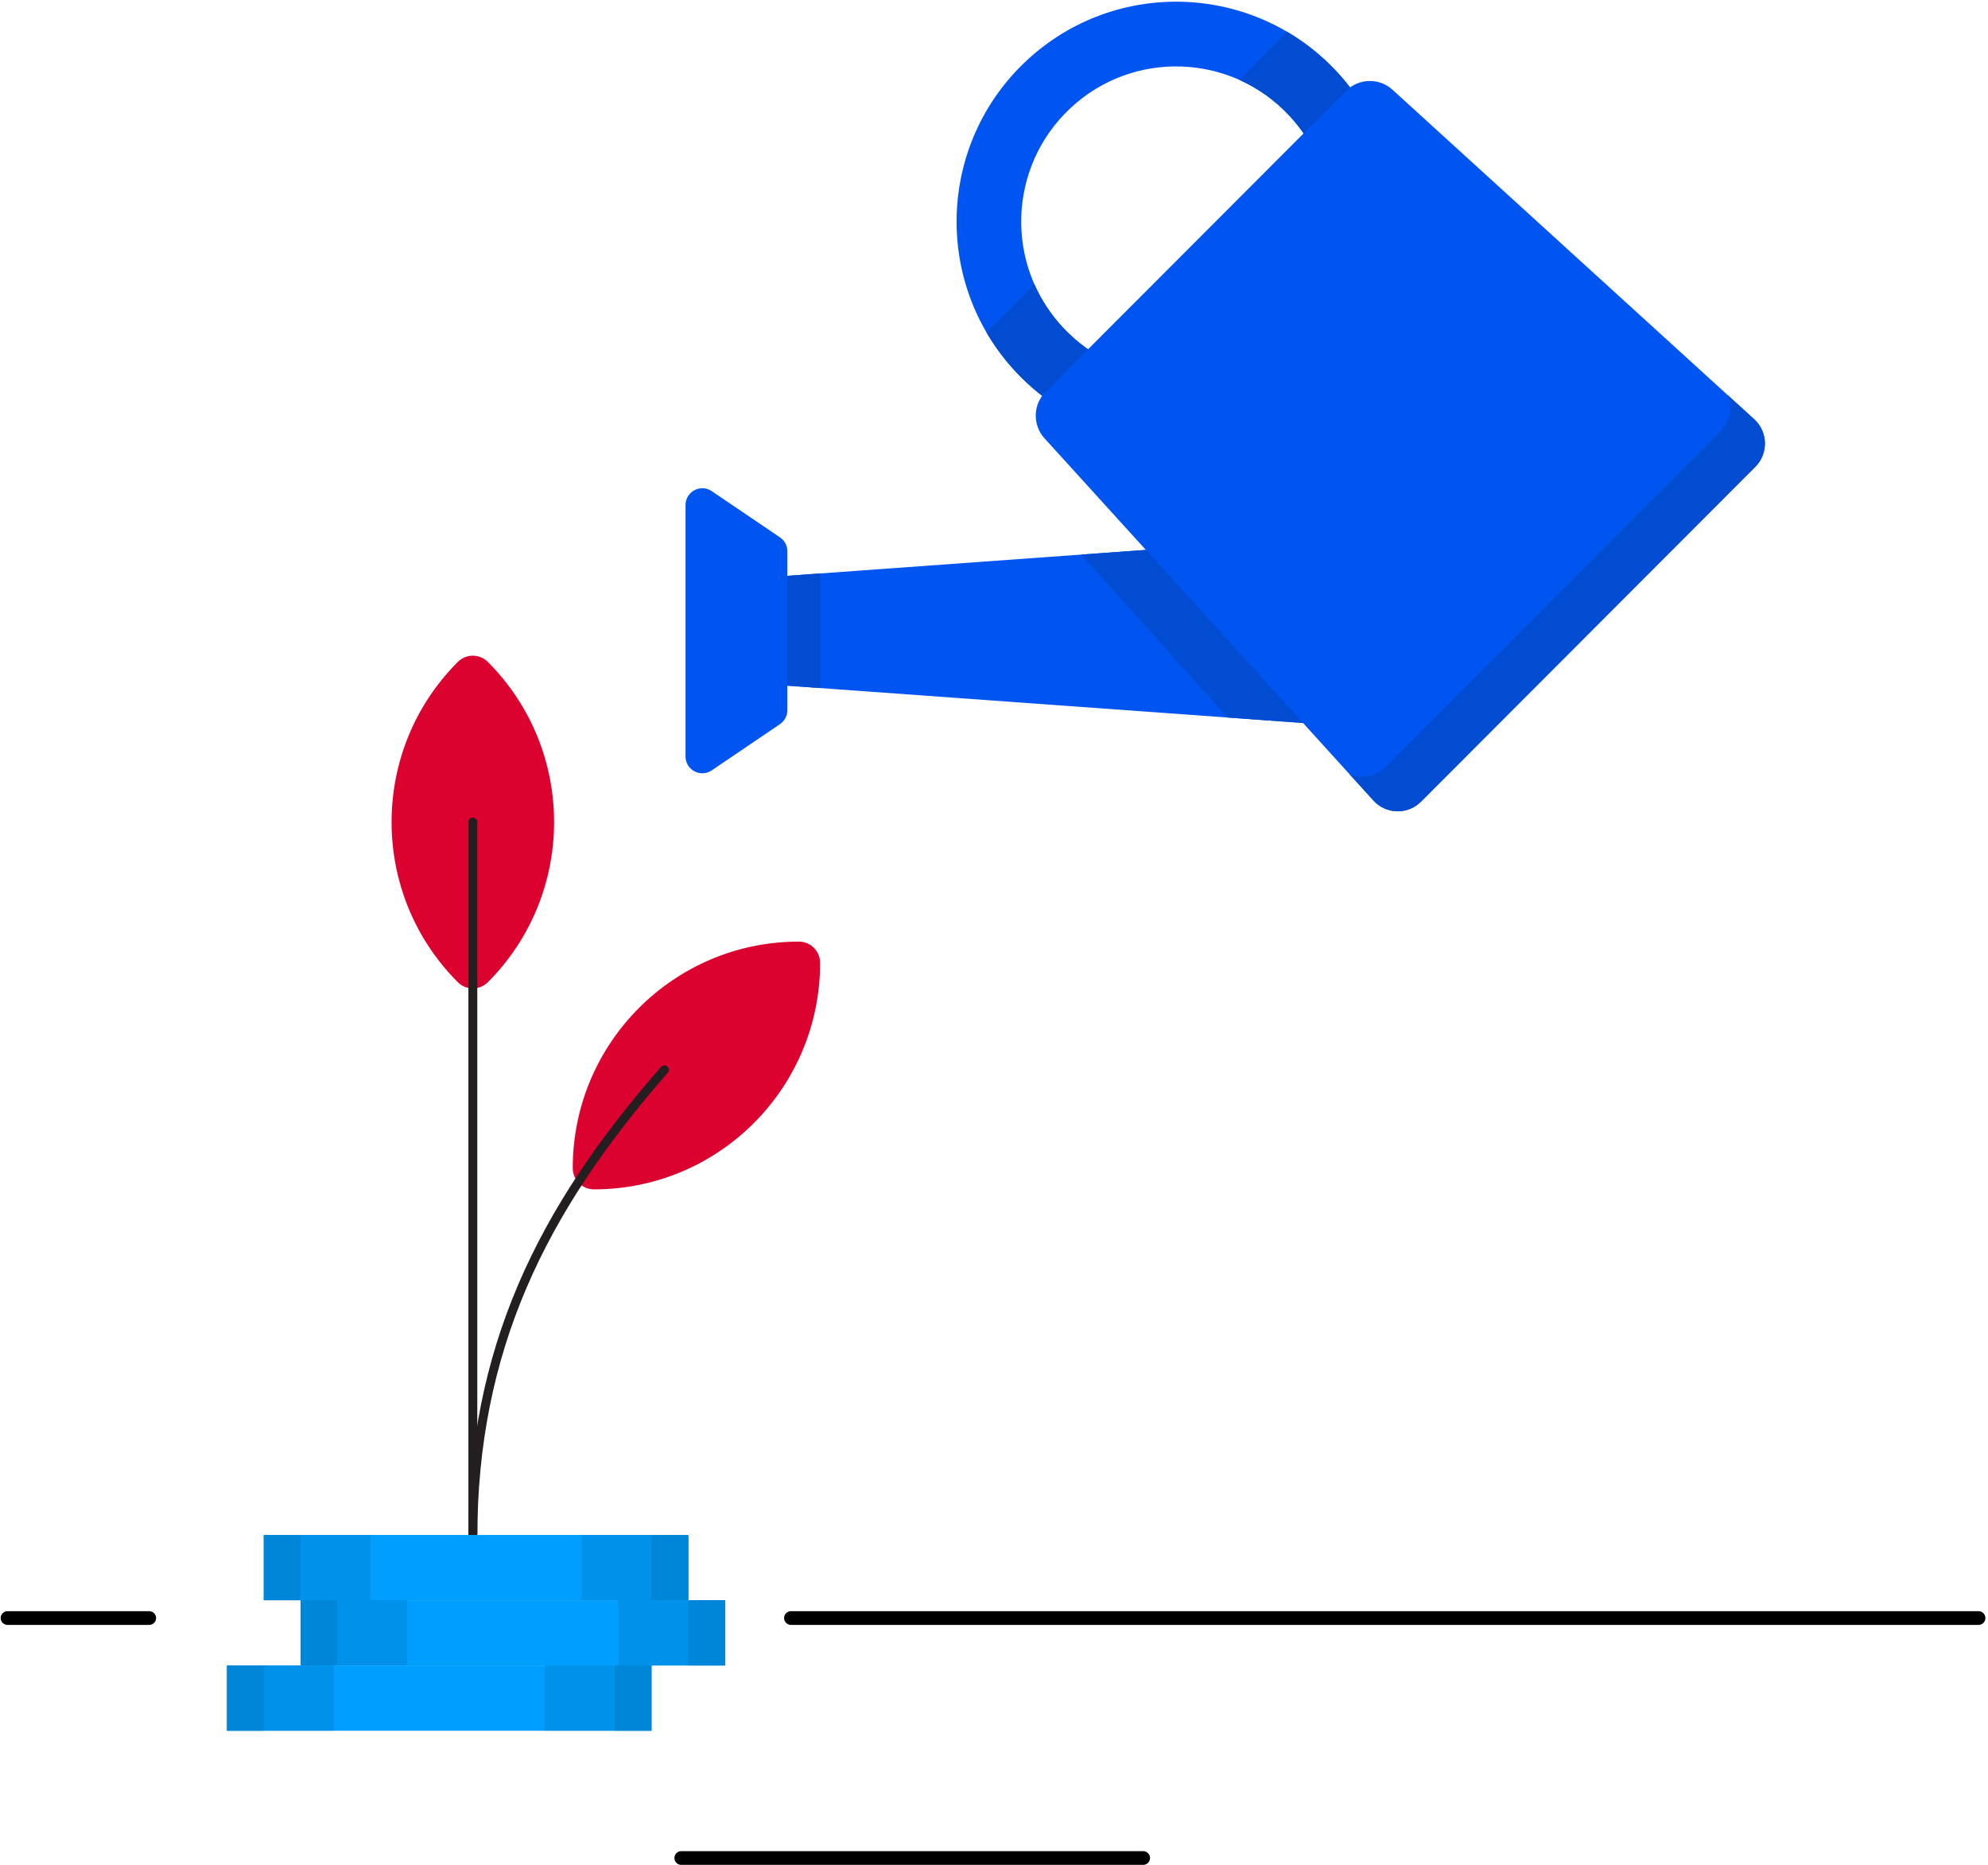 <?xml version="1.0" encoding="UTF-8"?>
<svg width="290px" height="272px" viewBox="0 0 290 272" version="1.1" xmlns="http://www.w3.org/2000/svg" xmlns:xlink="http://www.w3.org/1999/xlink">
    <!-- Generator: Sketch 51.1 (57501) - http://www.bohemiancoding.com/sketch -->
    <title>Group</title>
    <desc>Created with Sketch.</desc>
    <defs>
        <polygon points="0 255.56 227.707 255.56 227.707 0 0 0"></polygon>
    </defs>
    <g stroke="none" stroke-width="1" fill="none" fill-rule="evenodd">
        <g transform="translate(-367, -145)">
            <g transform="translate(368, 143)">
                <g transform="translate(31, 0)">
                    <path d="M54.651,175.475 C52.939,175.475 51.551,174.085 51.551,172.37 C51.551,154.127 66.319,139.338 84.536,139.338 C86.248,139.338 87.636,140.728 87.636,142.443 C87.636,160.686 72.868,175.475 54.651,175.475" fill="#DC022F"></path>
                    <path d="M54.651,175.475 C52.939,175.475 51.551,174.085 51.551,172.37 C51.551,154.127 66.319,139.338 84.536,139.338 C86.248,139.338 87.636,140.728 87.636,142.443 C87.636,160.686 72.868,175.475 54.651,175.475 Z"></path>
                    <path d="M39.168,145.261 C37.958,146.473 35.995,146.473 34.784,145.261 C21.902,132.362 21.902,111.446 34.784,98.547 C35.995,97.335 37.958,97.335 39.168,98.547 C52.049,111.446 52.049,132.362 39.168,145.261" fill="#DC022F"></path>
                    <path d="M39.168,145.261 C37.958,146.473 35.995,146.473 34.784,145.261 C21.902,132.362 21.902,111.446 34.784,98.547 C35.995,97.335 37.958,97.335 39.168,98.547 C52.049,111.446 52.049,132.362 39.168,145.261 Z"></path>
                    <path d="M36.976,226.941 L36.976,226.284 C36.976,198.946 46.909,178.583 64.921,158.041" stroke="#231F20" stroke-width="1.3" stroke-linecap="round" stroke-linejoin="round"></path>
                    <g transform="translate(36.726, 121.205)">
                        <path d="M0.25,105.079 L0.25,0.699" fill="#DC022F"></path>
                        <path d="M0.25,105.079 L0.25,0.699" stroke="#231F20" stroke-width="1.3" stroke-linecap="round" stroke-linejoin="round"></path>
                    </g>
                    <mask fill="white">
                        <use xlink:href="#path-1"></use>
                    </mask>
                    <g></g>
                    <polygon fill="#E6E7E8" mask="url(#mask-2)" points="6.488 235.4 68.395 235.4 68.395 225.884 6.488 225.884"></polygon>
                    <polygon fill="#009FFF" mask="url(#mask-2)" points="6.488 235.4 68.395 235.4 68.395 225.884 6.488 225.884"></polygon>
                    <polygon fill="#0092EB" mask="url(#mask-2)" points="52.832 235.4 68.396 235.4 68.396 225.884 52.832 225.884"></polygon>
                    <polygon fill="#0086D8" mask="url(#mask-2)" points="63.032 235.4 68.396 235.4 68.396 225.884 63.032 225.884"></polygon>
                    <polygon fill="#0092EB" mask="url(#mask-2)" points="6.489 235.4 22.053 235.4 22.053 225.884 6.489 225.884"></polygon>
                    <polygon fill="#0086D8" mask="url(#mask-2)" points="6.489 235.4 11.853 235.4 11.853 225.884 6.489 225.884"></polygon>
                    <polygon fill="#E6E7E8" mask="url(#mask-2)" points="11.852 244.918 73.759 244.918 73.759 235.401 11.852 235.401"></polygon>
                    <polygon fill="#009FFF" mask="url(#mask-2)" points="11.852 244.918 73.759 244.918 73.759 235.401 11.852 235.401"></polygon>
                    <polygon fill="#0092EB" mask="url(#mask-2)" points="58.196 244.917 73.76 244.917 73.76 235.4 58.196 235.4"></polygon>
                    <polygon fill="#0086D8" mask="url(#mask-2)" points="68.395 244.917 73.759 244.917 73.759 235.4 68.395 235.4"></polygon>
                    <polygon fill="#0092EB" mask="url(#mask-2)" points="11.852 244.917 27.416 244.917 27.416 235.4 11.852 235.4"></polygon>
                    <polygon fill="#0086D8" mask="url(#mask-2)" points="11.852 244.917 17.216 244.917 17.216 235.4 11.852 235.4"></polygon>
                    <polygon fill="#E6E7E8" mask="url(#mask-2)" points="1.124 254.434 63.032 254.434 63.032 244.918 1.124 244.918"></polygon>
                    <polygon fill="#009FFF" mask="url(#mask-2)" points="1.124 254.434 63.032 254.434 63.032 244.918 1.124 244.918"></polygon>
                    <polygon fill="#0092EB" mask="url(#mask-2)" points="47.467 254.434 63.032 254.434 63.032 244.918 47.467 244.918"></polygon>
                    <polygon fill="#0086D8" mask="url(#mask-2)" points="57.667 254.434 63.032 254.434 63.032 244.918 57.667 244.918"></polygon>
                    <polygon fill="#0092EB" mask="url(#mask-2)" points="1.124 254.434 16.689 254.434 16.689 244.918 1.124 244.918"></polygon>
                    <polygon fill="#0086D8" mask="url(#mask-2)" points="1.124 254.434 6.489 254.434 6.489 244.918 1.124 244.918"></polygon>
                    <polygon fill="#0054EF" mask="url(#mask-2)" points="166.75 79.92 166.75 108.079 81.402 101.907 81.402 86.092"></polygon>
                    <path d="M68.003,112.33 L68.003,75.669 C68.003,73.702 70.199,72.534 71.826,73.637 L81.78,80.379 C82.454,80.835 82.857,81.596 82.857,82.411 L82.857,105.588 C82.857,106.402 82.454,107.164 81.78,107.62 L71.826,114.362 C70.199,115.464 68.003,114.297 68.003,112.33" fill="#0054EF" mask="url(#mask-2)"></path>
                    <polygon fill="#024CD1" mask="url(#mask-2)" points="82.857 85.986 82.857 102.013 87.635 102.358 87.635 85.641"></polygon>
                    <polygon fill="#024CD1" mask="url(#mask-2)" points="166.75 79.92 125.734 82.886 147.1 106.659 166.75 108.079"></polygon>
                    <path d="M156.102,18.89 C164.611,28.034 164.107,42.355 154.976,50.877 C145.844,59.398 131.544,58.893 123.034,49.749 C114.525,40.604 115.03,26.283 124.161,17.762 C133.292,9.24 147.593,9.745 156.102,18.89 M116.14,56.183 C128.197,69.141 148.462,69.857 161.401,57.781 C174.34,45.707 175.055,25.413 162.997,12.455 C150.94,-0.503 130.675,-1.219 117.736,10.857 C104.797,22.932 104.082,43.225 116.14,56.183" fill="#0054EF" mask="url(#mask-2)"></path>
                    <path d="M111.909,50.497 C113.081,52.503 114.491,54.412 116.14,56.183 C128.197,69.141 148.462,69.856 161.401,57.782 C174.34,45.706 175.055,25.413 162.997,12.455 C160.813,10.108 158.36,8.162 155.729,6.622 L148.806,13.657 C151.486,14.857 153.975,16.604 156.102,18.889 C164.611,28.034 164.107,42.356 154.976,50.876 C145.844,59.398 131.544,58.893 123.034,49.748 C121.271,47.853 119.894,45.736 118.902,43.493 L111.909,50.497 Z" fill="#024CD1" mask="url(#mask-2)"></path>
                    <path d="M224.055,70.09 L175.288,118.927 C173.353,120.864 170.196,120.789 168.355,118.762 L120.368,65.929 C118.605,63.987 118.676,61.002 120.528,59.146 L164.36,15.252 C166.213,13.396 169.194,13.326 171.132,15.091 L223.891,63.147 C225.914,64.99 225.988,68.153 224.055,70.09" fill="#0054EF" mask="url(#mask-2)"></path>
                    <path d="M223.891,63.147 L220.026,59.628 C220.816,61.302 220.458,63.465 218.949,64.976 L170.182,113.813 C168.672,115.325 166.513,115.683 164.841,114.893 L168.355,118.763 C170.195,120.789 173.354,120.864 175.287,118.927 L224.055,70.09 C225.989,68.153 225.914,64.991 223.891,63.147" fill="#024CD1" mask="url(#mask-2)"></path>
                    <path d="M126.525,49.956 C125.866,49.408 125.249,48.825 124.679,48.213 C124.274,47.777 123.867,47.293 123.436,46.733 C123.367,46.643 123.299,46.546 123.231,46.45 L123.085,46.242 C122.787,45.831 122.554,45.49 122.351,45.167 C122.228,44.972 122.112,44.772 121.995,44.572 C121.791,44.225 121.597,43.867 121.417,43.509 L121.395,43.466 C121.301,43.279 121.205,43.092 121.118,42.903 C117.395,34.879 119.234,25.438 125.694,19.409 C129.474,15.881 134.4,13.939 139.564,13.939 C142.458,13.939 145.259,14.535 147.888,15.713 C149.105,16.258 150.272,16.927 151.356,17.701 C152.471,18.495 153.515,19.412 154.457,20.424 C154.7,20.686 154.939,20.962 155.181,21.259 L149.164,27.285 L132.544,43.929 L126.525,49.956 Z M139.553,0 C130.859,0 122.566,3.27 116.203,9.209 C110.474,14.555 106.721,21.768 105.635,29.519 C104.574,37.086 106.079,44.865 109.871,51.448 C109.899,51.509 109.93,51.569 109.965,51.628 C110.005,51.699 110.05,51.769 110.094,51.839 L110.125,51.888 C110.302,52.185 110.489,52.481 110.677,52.776 L110.739,52.873 C110.854,53.054 110.969,53.234 111.089,53.413 C111.289,53.711 111.503,54.011 111.717,54.31 L111.83,54.47 C111.931,54.612 112.032,54.754 112.137,54.894 C112.378,55.216 112.635,55.535 112.893,55.854 L113.012,56.005 C113.096,56.114 113.183,56.222 113.272,56.33 C113.689,56.829 114.09,57.284 114.495,57.719 C115.346,58.634 116.262,59.513 117.229,60.344 C116.423,62.754 116.935,65.494 118.704,67.443 L130.374,80.293 L125.573,80.64 L85.105,83.566 L85.105,82.411 C85.105,80.847 84.333,79.389 83.039,78.513 L73.086,71.771 C72.302,71.24 71.394,70.959 70.461,70.959 C69.245,70.959 68.089,71.424 67.205,72.268 C66.269,73.158 65.755,74.366 65.755,75.669 L65.755,112.329 C65.755,114.926 67.866,117.039 70.46,117.039 C71.394,117.039 72.302,116.759 73.086,116.227 L83.039,109.485 C84.333,108.61 85.105,107.152 85.105,105.588 L85.105,104.432 L146.938,108.904 L154.052,109.419 L157.024,109.633 L166.692,120.277 C168.023,121.743 169.921,122.584 171.9,122.584 C173.78,122.584 175.548,121.851 176.878,120.519 L183.179,114.209 L192.015,105.36 L210.507,86.841 L219.343,77.992 L225.645,71.682 C227.019,70.306 227.751,68.476 227.705,66.531 C227.658,64.585 226.842,62.791 225.404,61.482 L172.645,13.425 C171.33,12.228 169.627,11.568 167.85,11.568 C167.06,11.568 166.287,11.696 165.555,11.944 C165.253,11.59 164.948,11.248 164.643,10.92 C164.17,10.413 163.66,9.903 163.034,9.313 C162.889,9.177 162.743,9.042 162.596,8.909 C162.096,8.453 161.597,8.023 161.115,7.632 L161.052,7.579 C160.994,7.53 160.936,7.481 160.877,7.435 C160.337,7.004 159.76,6.576 159.114,6.126 C158.999,6.045 158.88,5.966 158.762,5.886 L158.655,5.815 C158.153,5.478 157.641,5.152 157.133,4.848 L157.095,4.823 C157.019,4.772 156.941,4.723 156.862,4.677 C156.812,4.648 156.761,4.62 156.709,4.595 C151.514,1.588 145.585,0 139.553,0 Z M126.731,52.935 L134.134,45.522 L150.754,28.877 L158.146,21.475 C157.528,20.581 156.864,19.708 156.102,18.889 C155.038,17.746 153.884,16.738 152.661,15.866 C151.438,14.994 150.145,14.258 148.806,13.657 C145.879,12.347 142.723,11.687 139.564,11.687 C134.046,11.687 128.515,13.698 124.161,17.761 C116.821,24.612 115.068,35.207 119.078,43.851 C119.183,44.078 119.297,44.302 119.41,44.526 C119.612,44.925 119.826,45.32 120.053,45.709 C120.183,45.93 120.313,46.151 120.449,46.368 C120.704,46.773 120.978,47.168 121.261,47.559 C121.392,47.742 121.517,47.928 121.655,48.108 C122.088,48.67 122.542,49.219 123.034,49.748 C124.17,50.969 125.415,52.023 126.731,52.935 Z M139.553,2.252 C145.16,2.252 150.757,3.718 155.724,6.626 L155.729,6.622 C155.814,6.671 155.895,6.731 155.98,6.781 C156.459,7.068 156.934,7.369 157.402,7.684 C157.545,7.781 157.689,7.875 157.83,7.974 C158.389,8.363 158.94,8.769 159.478,9.197 C159.553,9.256 159.625,9.321 159.699,9.382 C160.169,9.764 160.63,10.162 161.083,10.574 C161.22,10.7 161.357,10.825 161.493,10.953 C162.006,11.436 162.51,11.932 162.997,12.455 C163.691,13.201 164.339,13.975 164.949,14.767 C165.81,14.138 166.83,13.82 167.85,13.82 C169.023,13.82 170.198,14.24 171.132,15.091 L223.891,63.147 C225.914,64.991 225.989,68.153 224.055,70.09 L217.753,76.4 L208.917,85.249 L190.425,103.767 L181.589,112.616 L175.287,118.927 C174.349,119.866 173.124,120.332 171.9,120.332 C170.6,120.332 169.303,119.806 168.355,118.763 L158.083,107.453 L154.214,107.173 L147.099,106.658 L82.857,102.013 L82.857,105.588 C82.857,106.402 82.453,107.164 81.78,107.62 L71.826,114.362 C71.394,114.655 70.921,114.788 70.46,114.788 C69.188,114.788 68.004,113.774 68.004,112.329 L68.004,75.669 C68.004,74.224 69.187,73.211 70.46,73.211 C70.921,73.211 71.394,73.344 71.826,73.637 L81.78,80.378 C82.453,80.835 82.857,81.597 82.857,82.411 L82.857,85.986 L125.735,82.885 L135.151,82.205 L120.367,65.928 C118.78,64.18 118.693,61.591 120.044,59.737 C118.671,58.676 117.36,57.495 116.139,56.183 C115.744,55.758 115.364,55.325 114.996,54.884 C114.873,54.738 114.76,54.587 114.642,54.44 C114.401,54.142 114.161,53.844 113.934,53.54 C113.799,53.361 113.674,53.179 113.544,52.998 C113.344,52.718 113.144,52.439 112.954,52.155 C112.822,51.959 112.698,51.76 112.571,51.563 C112.396,51.287 112.222,51.012 112.055,50.733 C112.008,50.654 111.955,50.576 111.908,50.497 L111.915,50.49 C104.514,37.823 106.567,21.28 117.736,10.857 C123.905,5.1 131.737,2.252 139.553,2.252 Z" mask="url(#mask-2)"></path>
                </g>
                <path d="M114.38,238 L287.62,238" stroke="#000000" stroke-width="2" stroke-linecap="round"></path>
                <path d="M98.382,273 L165.759,273" stroke="#000000" stroke-width="2" stroke-linecap="round"></path>
                <path d="M0.098,238 L20.772,238"  stroke="#000000" stroke-width="2" stroke-linecap="round"></path>
            </g>
        </g>
    </g>
</svg>